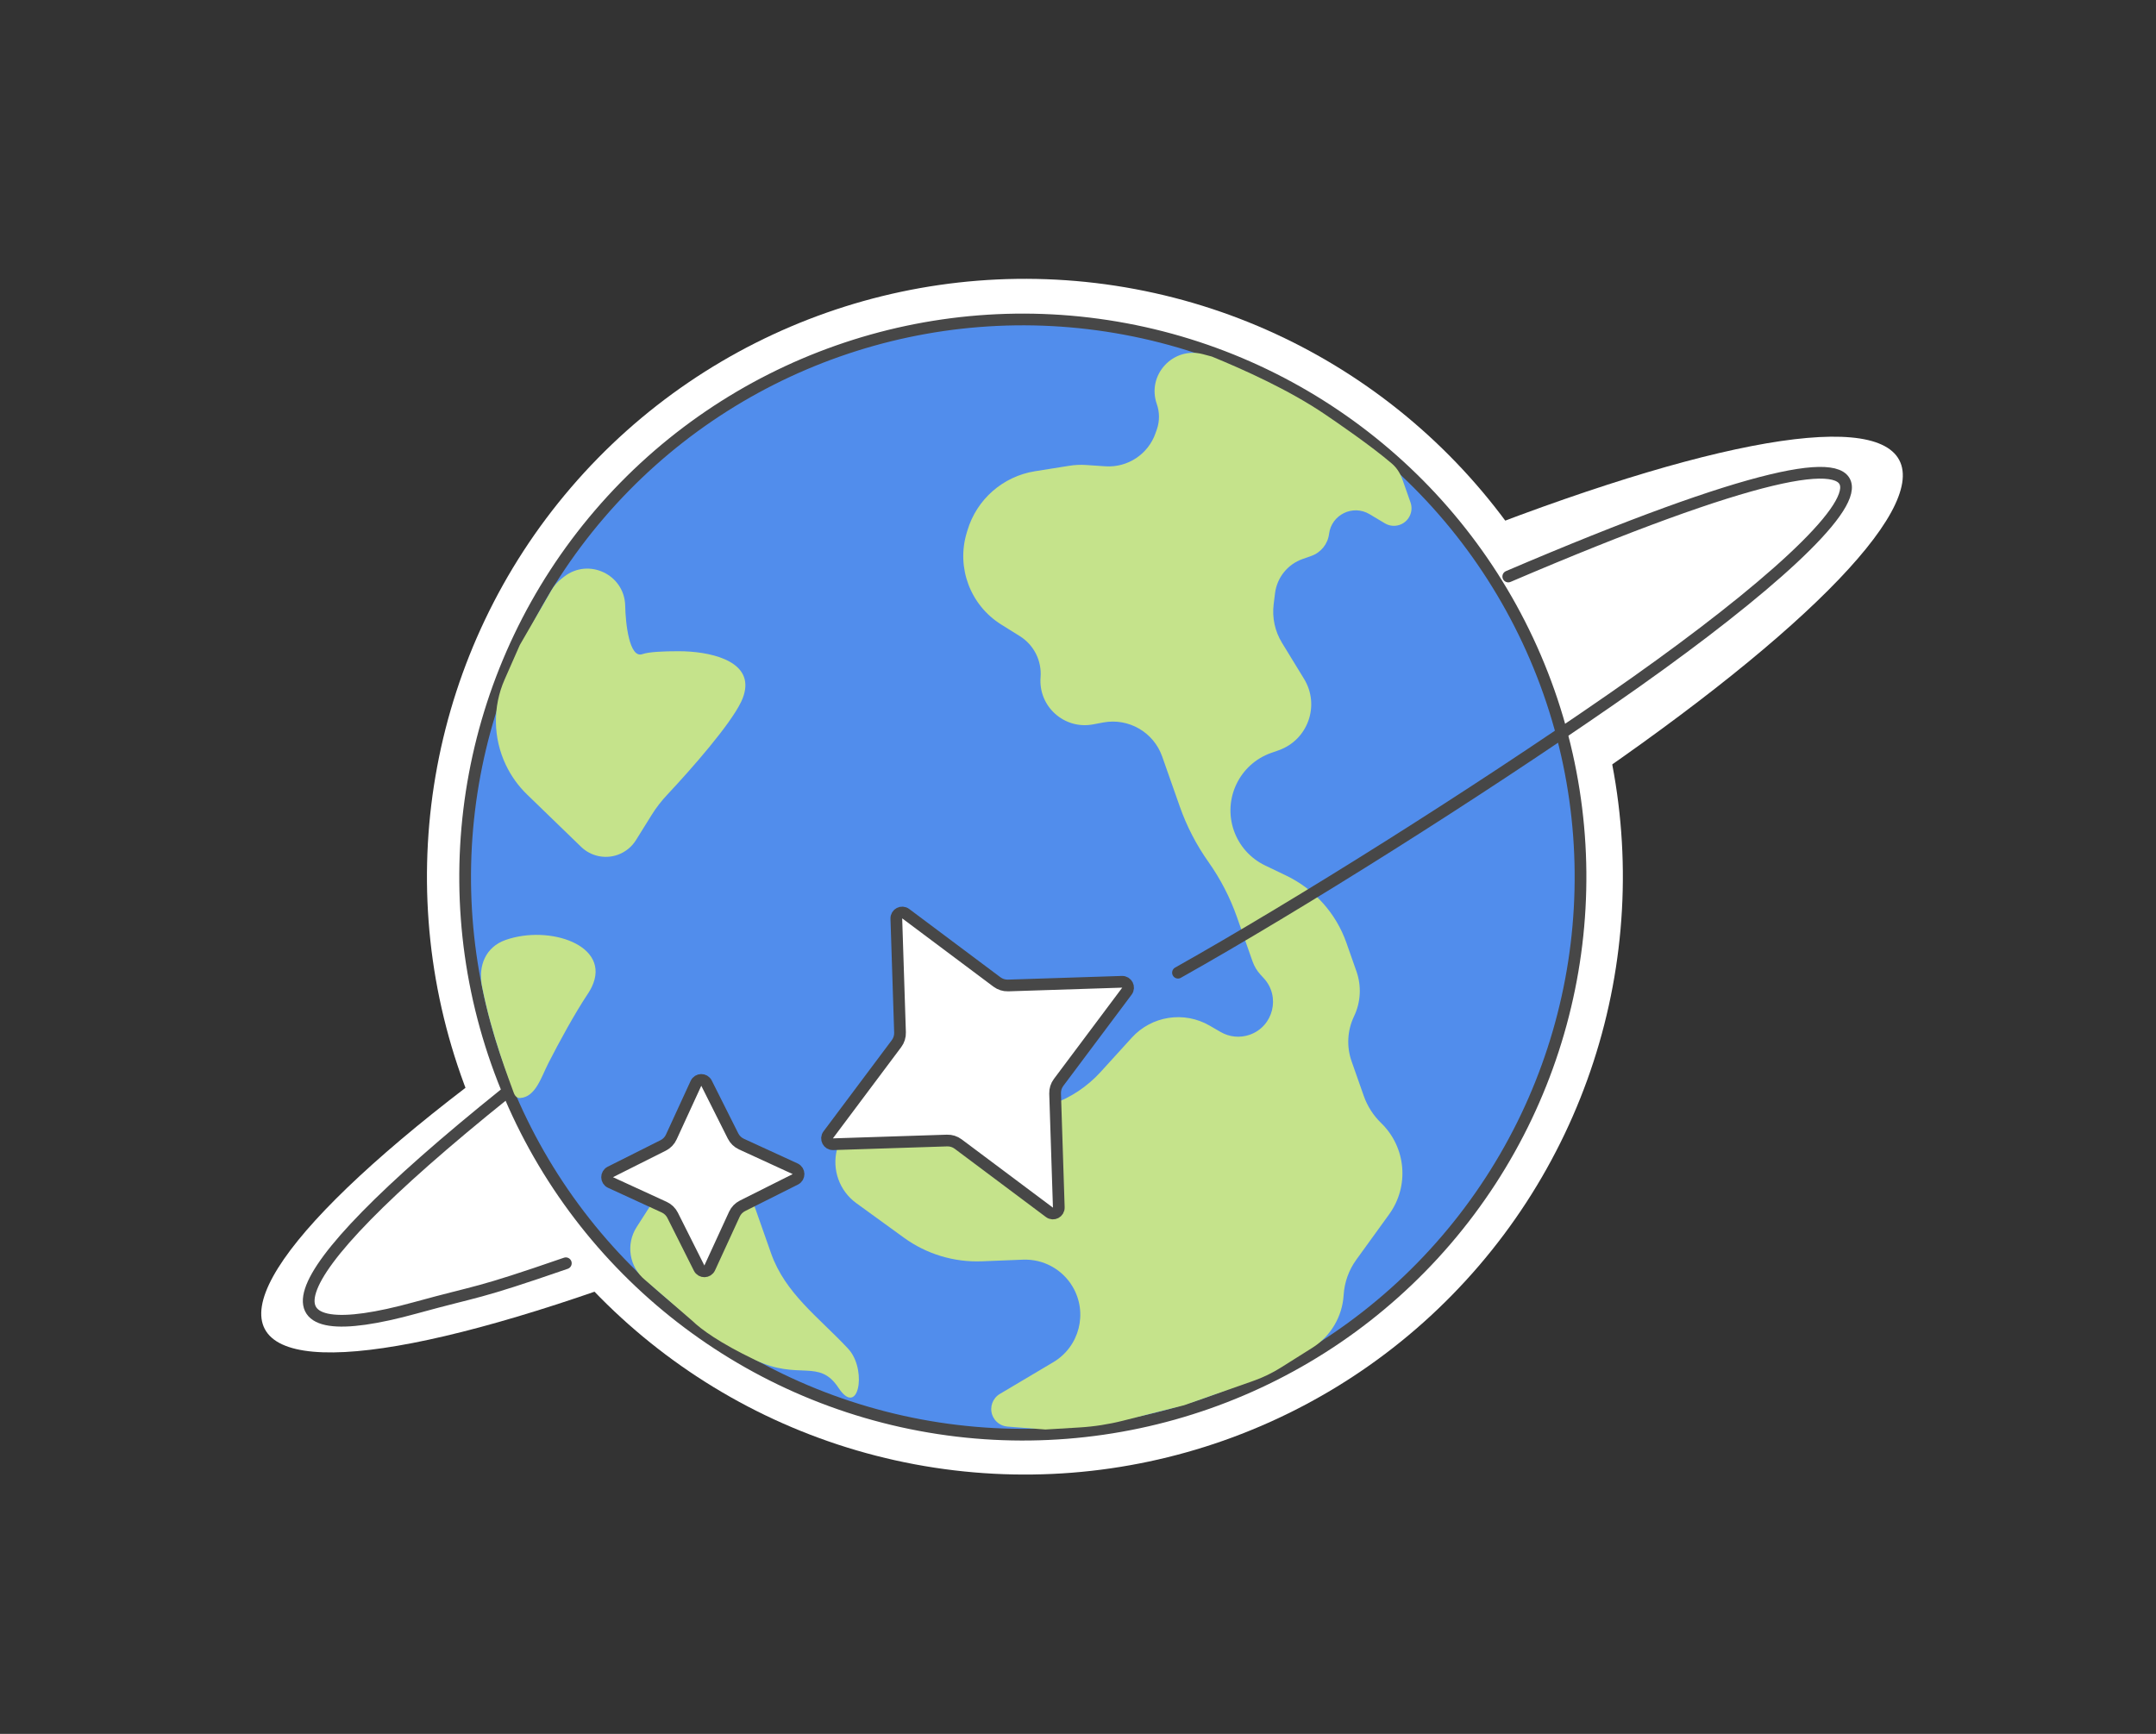 <?xml version="1.0" encoding="UTF-8"?> <svg xmlns="http://www.w3.org/2000/svg" width="184" height="148" viewBox="0 0 184 148" fill="none"><rect x="0" y="0" width="184" height="148" fill="#333333" stroke="none"/> <ellipse cx="92.344" cy="76.357" rx="78.992" ry="13.944" transform="rotate(-28.006 92.344 76.357)" fill="white"></ellipse> <circle cx="87.469" cy="74.832" r="51.031" transform="rotate(-19.385 87.469 74.832)" fill="white"></circle> <circle cx="87.292" cy="74.865" r="47.595" transform="rotate(-19.385 87.292 74.865)" fill="#518DEC" stroke="#474747"></circle> <path d="M98.618 36.971L98.729 36.655C98.973 35.953 98.972 35.189 98.725 34.487C97.851 32.001 100.119 29.551 102.665 30.232L103.428 30.436C106.159 31.556 110.019 33.292 113.051 35.347C114.013 35.999 117.014 38.048 118.785 39.569C119.205 39.929 119.505 40.405 119.688 40.928L120.377 42.884C120.652 43.666 120.241 44.523 119.459 44.798C119.038 44.946 118.574 44.899 118.191 44.67L116.882 43.888C115.459 43.038 113.632 43.929 113.426 45.574C113.318 46.437 112.731 47.165 111.91 47.454L111.17 47.715C109.896 48.163 108.984 49.293 108.816 50.634L108.699 51.574C108.555 52.72 108.805 53.881 109.408 54.867L111.292 57.947C112.674 60.205 111.622 63.163 109.125 64.042L108.491 64.265C105.778 65.219 104.353 68.193 105.307 70.906C105.765 72.207 106.721 73.273 107.964 73.871L109.773 74.74C112.174 75.894 114.019 77.953 114.904 80.467L115.764 82.912C116.206 84.169 116.132 85.55 115.557 86.751C114.982 87.953 114.908 89.334 115.35 90.591L116.391 93.55C116.698 94.423 117.205 95.213 117.87 95.858C120.003 97.924 120.294 101.244 118.554 103.65L115.748 107.53C115.111 108.411 114.738 109.455 114.671 110.54C114.559 112.382 113.565 114.058 112.003 115.042L109.332 116.723C108.582 117.195 107.782 117.582 106.945 117.876L101.058 119.947L97.532 120.839L95.829 121.27C94.616 121.576 93.376 121.769 92.126 121.844L89.219 122.019L85.981 121.769C85.388 121.723 84.878 121.332 84.68 120.771C84.443 120.096 84.715 119.348 85.33 118.982L89.894 116.271C92.127 114.944 92.863 112.058 91.538 109.824C90.657 108.338 89.032 107.454 87.305 107.522L83.791 107.661C81.412 107.754 79.07 107.045 77.144 105.646L73.082 102.699C71.646 101.657 70.99 99.844 71.427 98.124C72.079 95.561 74.855 94.174 77.296 95.193L79.52 96.121C80.984 96.732 82.623 96.779 84.119 96.252L89.752 94.27C91.354 93.707 92.791 92.754 93.933 91.497L96.59 88.575C98.284 86.71 101.05 86.281 103.231 87.543L104.178 88.091C104.93 88.527 105.836 88.611 106.656 88.323C108.67 87.614 109.304 85.077 107.86 83.504L107.571 83.189C107.273 82.864 107.044 82.483 106.898 82.067L105.565 78.28C104.975 76.603 104.155 75.017 103.127 73.566C102.1 72.115 101.28 70.529 100.69 68.852L100.113 67.213L99.185 64.576C98.454 62.497 96.316 61.263 94.15 61.669L93.278 61.833C90.826 62.292 88.608 60.298 88.805 57.812C88.917 56.403 88.236 55.05 87.038 54.301L85.443 53.305C82.817 51.663 81.611 48.471 82.495 45.503L82.564 45.274C83.354 42.623 85.594 40.66 88.326 40.224L91.255 39.757C91.73 39.681 92.212 39.659 92.692 39.691L94.336 39.802C96.238 39.93 97.991 38.771 98.618 36.971Z" fill="#C5E38B"></path> <path d="M54.821 55.835C53.712 56.225 53.382 53.22 53.355 51.669C53.273 49.031 50.233 47.601 48.148 49.219L47.921 49.395C47.576 49.663 47.286 49.995 47.068 50.373L44.361 55.059L43.065 58.002C42.039 60.331 42.078 62.99 43.169 65.289C43.619 66.235 44.234 67.093 44.986 67.821L49.594 72.285C50.419 73.084 51.625 73.348 52.709 72.967C53.359 72.738 53.911 72.295 54.276 71.71L55.625 69.543C56.008 68.927 56.456 68.356 56.953 67.826C59.02 65.62 62.308 61.878 63.259 59.89C63.435 59.521 63.539 59.173 63.587 58.848C63.952 56.327 60.487 55.59 57.94 55.586C56.601 55.583 55.364 55.644 54.821 55.835Z" fill="#C5E38B"></path> <path d="M50.202 84.775C50.318 84.6 50.418 84.423 50.504 84.244C52.208 80.681 46.876 78.921 43.15 80.232C41.454 80.829 40.793 82.415 41.135 84.18C41.945 88.366 43.515 92.343 43.837 93.257C43.961 93.609 44.161 93.735 44.394 93.722C45.71 93.645 46.198 91.924 46.798 90.752C47.722 88.947 49.032 86.529 50.202 84.775Z" fill="#C5E38B"></path> <path d="M56.755 100.964L54.334 104.737C53.391 106.206 53.7 108.148 55.051 109.253L59.067 112.727C59.855 113.491 61.434 114.634 64.434 116.076C68.184 117.878 69.885 115.924 71.557 118.457C73.228 120.991 73.972 117.156 72.546 115.316C72.481 115.233 72.411 115.151 72.337 115.072C69.861 112.432 67.006 110.393 65.805 106.978L62.753 98.307C62.063 96.345 59.456 98.14 57.806 99.672C57.398 100.052 57.056 100.495 56.755 100.964Z" fill="#C5E38B"></path> <path d="M128.72 49.209C171.029 31.113 160.339 43.869 137.523 59.68C131.572 63.803 125.023 68.109 118.719 72.089C112.05 76.298 105.656 80.144 100.533 83.026M43.165 93.301C22.178 110.153 22.306 115.25 35.433 111.638C41.062 110.089 40.41 110.552 48.29 107.828" stroke="#474747" stroke-linecap="round" stroke-linejoin="round"></path> <path d="M77.296 77.989L85.086 83.82C85.359 84.024 85.693 84.129 86.033 84.118L95.759 83.803C96.178 83.79 96.427 84.267 96.175 84.603L90.344 92.393C90.14 92.666 90.035 93 90.046 93.34L90.361 103.066C90.374 103.485 89.897 103.734 89.561 103.482L81.771 97.651C81.499 97.447 81.165 97.342 80.824 97.353L71.098 97.668C70.679 97.682 70.431 97.204 70.682 96.869L76.513 89.079C76.717 88.806 76.822 88.472 76.811 88.131L76.496 78.406C76.483 77.986 76.96 77.738 77.296 77.989Z" fill="white" stroke="#474747"></path> <path d="M60.297 92.455L62.56 96.965C62.713 97.27 62.965 97.513 63.275 97.656L67.86 99.763C68.241 99.938 68.25 100.476 67.876 100.664L63.365 102.927C63.061 103.08 62.817 103.332 62.675 103.642L60.568 108.227C60.393 108.608 59.855 108.618 59.667 108.243L57.403 103.732C57.25 103.428 56.998 103.185 56.689 103.042L52.103 100.935C51.722 100.76 51.713 100.222 52.088 100.034L56.598 97.77C56.903 97.618 57.146 97.365 57.288 97.056L59.396 92.47C59.571 92.09 60.109 92.08 60.297 92.455Z" fill="white" stroke="#474747"></path> </svg> 